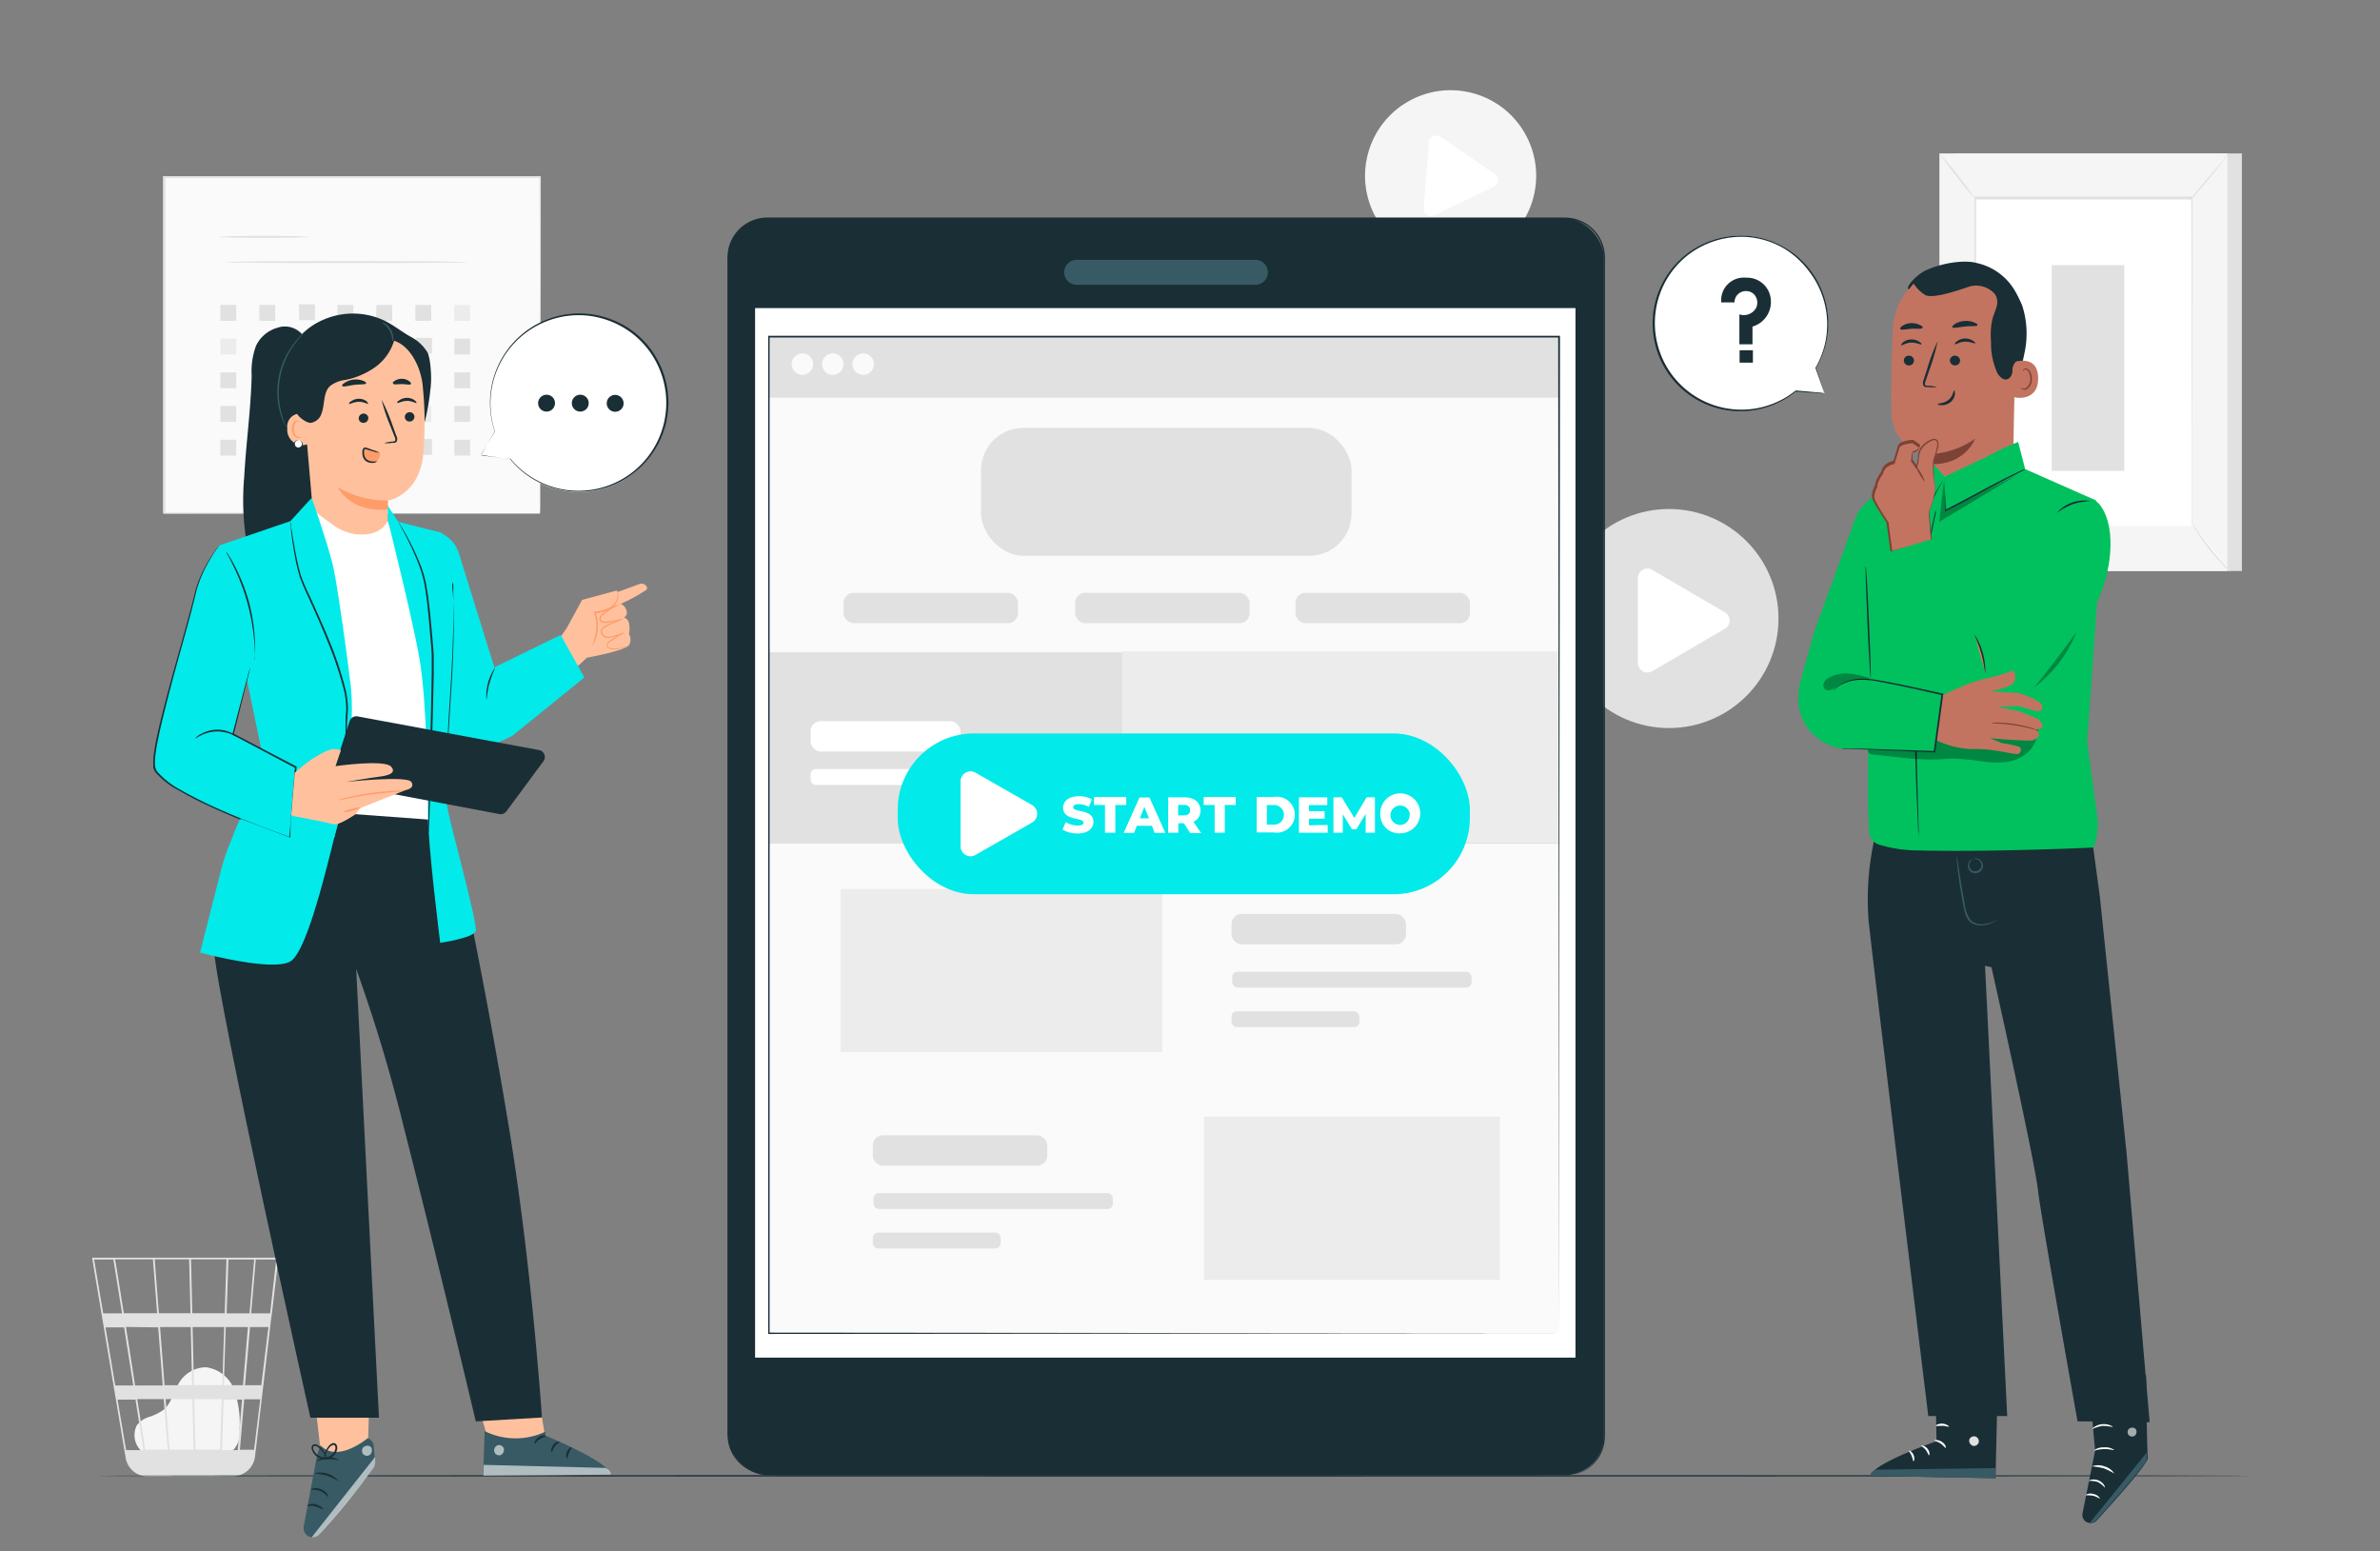 <svg id="Layer_1" data-name="Layer 1" xmlns="http://www.w3.org/2000/svg" viewBox="0 0 336 219"><rect x="0" y="0" width="336" height="219" fill="#808080" stroke="none"/><defs><style>.cls-1{fill:#e1e1e1;}.cls-2{fill:#fff;}.cls-3{fill:#f5f5f5;}.cls-4{fill:#fafafa;}.cls-5{fill:#ececec;}.cls-6{fill:#1a2e35;}.cls-7{fill:#375a64;}.cls-8{fill:#03eaea;}.cls-9{fill:#c27460;}.cls-10{fill:#7c4235;}.cls-11{opacity:0.6;}.cls-12{fill:#00c15d;}.cls-13{opacity:0.3;}.cls-14{fill:#ff735d;}.cls-15{fill:#ffc19d;}.cls-16{fill:#ff9c6a;}</style></defs><circle class="cls-1" cx="235.62" cy="87.31" r="15.46"/><path class="cls-2" d="M231.23,87.52V81.59a1.35,1.35,0,0,1,2-1.16l5.14,3,5.13,3a1.34,1.34,0,0,1,0,2.33l-5.13,3-5.14,3a1.35,1.35,0,0,1-2-1.16Z"/><circle class="cls-3" cx="204.8" cy="24.82" r="12.08" transform="translate(127.31 216.01) rotate(-74.85)"/><path class="cls-2" d="M201.37,24.72l.36-4.63a1.06,1.06,0,0,1,1.65-.78l3.82,2.63L211,24.56a1.05,1.05,0,0,1-.15,1.82l-4.18,2-4.19,2a1.05,1.05,0,0,1-1.5-1Z"/><path class="cls-3" d="M20.16,205a3.09,3.09,0,0,1-.85-3.79A3.39,3.39,0,0,1,21.1,200a7.31,7.31,0,0,0,2-1c1.07-.9,1.36-2.4,2.07-3.61A4.49,4.49,0,0,1,29.05,193a4.93,4.93,0,0,1,4.05,3.28,14.84,14.84,0,0,1,.73,5.44,3.7,3.7,0,0,1-.79,2.85,3.68,3.68,0,0,1-2.66.62l-10-.31"/><path class="cls-1" d="M39.3,177.53H13l4.74,28.26A3.16,3.16,0,0,0,20,208.3l.09,0,.24.06a3.07,3.07,0,0,0,.53.06v0l.12,0H32.69a2.81,2.81,0,0,0,.65-.07A3.16,3.16,0,0,0,36,205.63l2.28-19.47.11-.77h0l.91-7.72Zm-5,18h-2.7l.27-8.2H35Zm1-8.2h2.59l-1,8.2H34.59Zm-7.71,17.3-.16-7.13H31.3l-.23,7.13Zm-4.2-7.13h3.77l.17,7.13H23.93Zm.29,7.13H20.5c-.3-1.93-.69-4.43-1.12-7.13h3.73Zm-.45-9.1-.63-8.2h4.33l.19,8.2Zm4.15,0-.19-8.2h4.46l-.27,8.2Zm-.23-10.16-.18-7.6h5l-.25,7.6Zm-.26,0H22.43l-.59-7.6H26.7Zm-4.71,0h-4.7c-.16-1-.32-2-.47-2.94-.49-3.07-.67-4.23-.77-4.66h5.35Zm.15,2,.64,8.2H19.07L18.68,193c-.31-1.94-.61-3.87-.9-5.69Zm-3.51,8.2H16.27l-1.37-8.2h2.62C17.92,189.89,18.36,192.71,18.81,195.55Zm.31,2c.39,2.47.77,4.9,1.12,7.13H17.8l-1.2-7.13Zm12.21,7.13.24-7.13h2.59l-.61,7.13ZM32,185.39l.25-7.6h3.63l-.65,7.6Zm-16-7.6c.1.55.58,3.54,1.23,7.6H14.57l-1.28-7.6Zm19.87,26.86h-2l.61-7.13h2.26Zm2.26-19.26H35.46l.65-7.6H39Z"/><rect class="cls-4" x="23.14" y="25" width="53.09" height="47.5"/><path class="cls-1" d="M76.23,72.5s0-.31,0-.88,0-1.44,0-2.55c0-2.23,0-5.49,0-9.64,0-8.3,0-20.16-.07-34.43l.12.12-53.08,0h0l.14-.14c0,17.28,0,33.54,0,47.5l-.13-.13,38.4.07,10.83,0h2.9l-2.85,0-10.8,0-38.48.06H23V72.5c0-14,0-30.22,0-47.5v-.14h.15l53.08,0h.12V25c0,14.3,0,26.19-.06,34.51,0,4.14,0,7.39,0,9.61,0,1.1,0,1.95,0,2.52S76.23,72.5,76.23,72.5Z"/><path class="cls-1" d="M43.5,33.44c0,.08-2.8.14-6.24.14S31,33.52,31,33.44s2.79-.14,6.24-.14S43.5,33.36,43.5,33.44Z"/><path class="cls-1" d="M66,37c0,.07-7.67.14-17.14.14S31.7,37.08,31.7,37s7.68-.15,17.15-.15S66,36.93,66,37Z"/><rect class="cls-1" x="31.11" y="43.05" width="2.24" height="2.24"/><rect class="cls-1" x="36.61" y="43.05" width="2.24" height="2.24"/><rect class="cls-1" x="42.22" y="42.95" width="2.24" height="2.24"/><rect class="cls-1" x="47.63" y="43.05" width="2.24" height="2.24"/><rect class="cls-1" x="53.13" y="43.05" width="2.24" height="2.24"/><rect class="cls-1" x="58.64" y="43.05" width="2.24" height="2.24"/><rect class="cls-5" x="64.14" y="43.05" width="2.24" height="2.24"/><rect class="cls-5" x="31.11" y="47.8" width="2.24" height="2.24"/><rect class="cls-1" x="36.61" y="47.8" width="2.24" height="2.24"/><rect class="cls-5" x="42.12" y="47.8" width="2.24" height="2.24"/><rect class="cls-1" x="47.63" y="47.8" width="2.24" height="2.24"/><rect class="cls-1" x="53.13" y="47.8" width="2.24" height="2.24"/><rect class="cls-1" x="58.74" y="47.7" width="2.24" height="2.24"/><rect class="cls-1" x="64.14" y="47.8" width="2.24" height="2.24"/><rect class="cls-1" x="31.11" y="52.56" width="2.24" height="2.24"/><rect class="cls-1" x="36.72" y="52.46" width="2.24" height="2.24"/><rect class="cls-1" x="42.12" y="52.56" width="2.24" height="2.24"/><rect class="cls-5" x="47.63" y="52.56" width="2.24" height="2.24"/><rect class="cls-1" x="53.13" y="52.56" width="2.24" height="2.24"/><rect class="cls-1" x="58.64" y="52.56" width="2.24" height="2.24"/><rect class="cls-1" x="64.14" y="52.56" width="2.24" height="2.24"/><rect class="cls-1" x="31.11" y="57.31" width="2.24" height="2.24"/><rect class="cls-1" x="36.61" y="57.31" width="2.24" height="2.24"/><rect class="cls-1" x="42.12" y="57.31" width="2.24" height="2.24"/><rect class="cls-1" x="47.73" y="57.21" width="2.24" height="2.24"/><rect class="cls-1" x="53.13" y="57.31" width="2.24" height="2.24"/><rect class="cls-5" x="58.64" y="57.31" width="2.24" height="2.24"/><rect class="cls-1" x="64.14" y="57.31" width="2.24" height="2.24"/><rect class="cls-1" x="31.11" y="62.07" width="2.24" height="2.24"/><rect class="cls-5" x="36.61" y="62.07" width="2.24" height="2.24"/><rect class="cls-1" x="42.12" y="62.07" width="2.24" height="2.24"/><rect class="cls-1" x="47.63" y="62.07" width="2.24" height="2.24"/><rect class="cls-1" x="53.13" y="62.07" width="2.24" height="2.24"/><rect class="cls-1" x="58.74" y="61.97" width="2.24" height="2.24"/><rect class="cls-1" x="64.14" y="62.07" width="2.24" height="2.24"/><rect class="cls-1" x="275.84" y="21.66" width="40.66" height="58.94"/><rect class="cls-3" x="273.8" y="21.66" width="40.66" height="58.94"/><rect class="cls-2" x="278.86" y="28.05" width="30.56" height="46.17"/><path class="cls-1" d="M309.41,74.21v-.88c0-.58,0-1.43,0-2.53,0-2.21,0-5.44,0-9.51,0-8.14,0-19.67-.05-33.24l.1.1H278.86l.11-.11c0,17.41,0,33.47,0,46.16l-.08-.08,22.24,0,6.14,0h0l-6.13,0-22.29,0h-.09v-.09c0-12.69,0-28.75,0-46.16v-.12h30.76v.11c0,13.6,0,25.15-.05,33.31,0,4.06,0,7.28,0,9.48,0,1.1,0,1.94,0,2.52V74A1.66,1.66,0,0,1,309.41,74.21Z"/><path class="cls-1" d="M314.58,21.66a6.91,6.91,0,0,1-.73,1.05c-.47.64-1.14,1.5-1.9,2.42s-1.48,1.76-2,2.34a6.48,6.48,0,0,1-.9.91,8.4,8.4,0,0,1,.78-1c.54-.66,1.21-1.48,2-2.38l2-2.37A6.6,6.6,0,0,1,314.58,21.66Z"/><path class="cls-2" d="M309.57,74.07a38,38,0,0,0,5.33,6.66"/><path class="cls-1" d="M314.9,80.73a6.08,6.08,0,0,1-.93-.84,29.47,29.47,0,0,1-2-2.27c-.74-.93-1.35-1.81-1.77-2.46a5.87,5.87,0,0,1-.62-1.09,7.59,7.59,0,0,1,.75,1c.45.63,1.08,1.49,1.81,2.41s1.44,1.72,1.95,2.3A8.39,8.39,0,0,1,314.9,80.73Z"/><path class="cls-2" d="M273.8,80.55,279.12,74"/><path class="cls-1" d="M279.12,74a38.32,38.32,0,0,1-2.57,3.35,38.69,38.69,0,0,1-2.75,3.22,37.38,37.38,0,0,1,2.58-3.35C277.85,75.38,279.08,73.94,279.12,74Z"/><path class="cls-1" d="M273.8,21.66a36.25,36.25,0,0,1,2.59,3.09A36.34,36.34,0,0,1,278.8,28a37.38,37.38,0,0,1-2.58-3.09C274.84,23.14,273.76,21.7,273.8,21.66Z"/><rect class="cls-1" x="289.66" y="37.42" width="10.23" height="29.05"/><path class="cls-6" d="M318,208.33c0,.06-68.18.11-152.27.11s-152.28-.05-152.28-.11,68.17-.12,152.28-.12S318,208.26,318,208.33Z"/><rect class="cls-6" x="102.8" y="30.83" width="123.62" height="177.4" rx="5.52"/><path class="cls-6" d="M220.9,208.23l.39,0a3.14,3.14,0,0,0,.47,0,5.33,5.33,0,0,0,.65-.15,5.65,5.65,0,0,0,1.68-.81,5.56,5.56,0,0,0,1.68-1.95,5.86,5.86,0,0,0,.52-1.46,9.65,9.65,0,0,0,.1-1.73c0-1.22,0-2.55,0-4,0-2.88,0-6.21,0-10,0-15,0-36.69,0-63.49,0-13.41,0-28.09,0-43.85q0-11.82,0-24.43V37a8.71,8.71,0,0,0-.09-1.62,5.14,5.14,0,0,0-.51-1.52,5.41,5.41,0,0,0-2.23-2.29,5.49,5.49,0,0,0-1.53-.55,8.08,8.08,0,0,0-1.64-.11h-112a5.39,5.39,0,0,0-5.32,4.4,10.47,10.47,0,0,0-.09,1.87V87.39c0,19.29,0,37.89,0,55.62s0,34.56,0,50.33v5.86c0,1,0,1.93,0,2.89a9.58,9.58,0,0,0,.07,1.42,4.88,4.88,0,0,0,.38,1.34,5.42,5.42,0,0,0,4.22,3.22,8.92,8.92,0,0,0,1.37.06h25.19l63.49,0,17.26,0,4.49,0h-4.49l-17.26,0-63.49,0H108.94a9.43,9.43,0,0,1-1.4-.06,5.67,5.67,0,0,1-4.38-3.34,5.6,5.6,0,0,1-.39-1.4,10,10,0,0,1-.07-1.44v-8.75c0-15.77,0-32.61,0-50.33s0-36.33,0-55.62V37.22a9.55,9.55,0,0,1,.1-1.92,5.62,5.62,0,0,1,5.56-4.59h112a8.78,8.78,0,0,1,1.69.11,6.07,6.07,0,0,1,1.59.58,5.66,5.66,0,0,1,2.32,2.38,5.32,5.32,0,0,1,.53,1.59,7.75,7.75,0,0,1,.09,1.66V56.32q0,12.6,0,24.43c0,15.76,0,30.44,0,43.85,0,26.8,0,48.5,0,63.49,0,3.75,0,7.08,0,10,0,1.45,0,2.78,0,4a9,9,0,0,1-.11,1.74,6,6,0,0,1-.52,1.48,5.62,5.62,0,0,1-1.71,1.95,5.69,5.69,0,0,1-1.69.81,5.43,5.43,0,0,1-.66.13,3.35,3.35,0,0,1-.47.06Z"/><path class="cls-7" d="M177.28,40.2H152a1.76,1.76,0,0,1-1.76-1.76h0A1.76,1.76,0,0,1,152,36.68h25.25A1.76,1.76,0,0,1,179,38.44h0A1.76,1.76,0,0,1,177.28,40.2Z"/><rect class="cls-2" x="106.6" y="43.49" width="115.82" height="148.15"/><rect class="cls-4" x="108.53" y="47.53" width="111.55" height="140.68"/><rect class="cls-1" x="108.53" y="47.53" width="111.55" height="8.61"/><circle class="cls-4" cx="113.28" cy="51.4" r="1.52"/><path class="cls-4" d="M119.09,51.4a1.52,1.52,0,1,1-1.52-1.52A1.52,1.52,0,0,1,119.09,51.4Z"/><circle class="cls-4" cx="121.86" cy="51.4" r="1.52"/><rect class="cls-1" x="138.5" y="60.4" width="52.31" height="18.05" rx="5.97"/><rect class="cls-1" x="119.09" y="83.68" width="24.63" height="4.29" rx="1.42"/><rect class="cls-1" x="173.86" y="129.01" width="24.63" height="4.29" rx="1.42"/><rect class="cls-1" x="151.78" y="83.68" width="24.63" height="4.29" rx="1.42"/><rect class="cls-1" x="182.89" y="83.68" width="24.63" height="4.29" rx="1.42"/><rect class="cls-1" x="108.53" y="92.07" width="111.55" height="27.02"/><rect class="cls-2" x="114.44" y="101.8" width="21.15" height="4.29" rx="1.42"/><rect class="cls-2" x="114.44" y="108.56" width="33.79" height="2.24" rx="0.74"/><rect class="cls-1" x="173.96" y="137.17" width="33.79" height="2.24" rx="0.74"/><rect class="cls-1" x="173.86" y="142.75" width="18.05" height="2.24" rx="0.74"/><rect class="cls-1" x="123.22" y="160.26" width="24.63" height="4.29" rx="1.42"/><rect class="cls-1" x="123.32" y="168.42" width="33.79" height="2.24" rx="0.74"/><rect class="cls-1" x="123.22" y="173.99" width="18.05" height="2.24" rx="0.74"/><rect class="cls-5" x="158.43" y="91.93" width="61.66" height="27.02"/><rect class="cls-5" x="118.69" y="125.48" width="45.4" height="23.04"/><rect class="cls-5" x="169.98" y="157.63" width="41.77" height="23.04"/><rect class="cls-8" x="126.73" y="103.53" width="80.78" height="22.7" rx="10.77"/><path class="cls-2" d="M150,117.1l.47-1.06a3.18,3.18,0,0,0,1.67.5c.59,0,.83-.17.83-.41,0-.8-2.88-.22-2.88-2.1,0-.9.74-1.64,2.24-1.64a3.73,3.73,0,0,1,1.83.45l-.44,1.06a3,3,0,0,0-1.4-.39c-.6,0-.81.2-.81.45,0,.77,2.86.2,2.86,2.06,0,.88-.73,1.63-2.23,1.63A4,4,0,0,1,150,117.1Z"/><path class="cls-2" d="M156,113.63h-1.56V112.5H159v1.13h-1.54v3.92H156Z"/><path class="cls-2" d="M171.48,113.63h-1.55V112.5h4.53v1.13h-1.55v3.92h-1.43Z"/><path class="cls-2" d="M162.63,116.57h-2.14l-.39,1h-1.46l2.23-5h1.41l2.24,5H163Zm-.42-1.06-.65-1.61-.65,1.61Z"/><path class="cls-2" d="M167.13,116.21h-.78v1.34h-1.43v-5h2.31c1.38,0,2.25.71,2.25,1.87a1.67,1.67,0,0,1-1,1.59l1.09,1.59h-1.53Zm0-2.59h-.8v1.48h.8c.59,0,.88-.27.88-.73S167.74,113.62,167.15,113.62Z"/><path class="cls-2" d="M177.42,112.5h2.39a2.54,2.54,0,1,1,0,5h-2.39Zm2.33,3.91a1.39,1.39,0,1,0,0-2.77h-.9v2.77Z"/><path class="cls-2" d="M187.44,116.45v1.1h-4.06v-5h4v1.1H184.8v.85H187v1.07H184.8v.93Z"/><path class="cls-2" d="M192.8,117.55v-2.68l-1.3,2.18h-.64l-1.29-2.11v2.61h-1.32v-5h1.17l1.78,2.91,1.73-2.91h1.18l0,5Z"/><path class="cls-2" d="M194.87,115a2.82,2.82,0,1,1,2.81,2.63A2.65,2.65,0,0,1,194.87,115Zm4.17,0a1.37,1.37,0,1,0-1.36,1.45A1.35,1.35,0,0,0,199,115Z"/><path class="cls-2" d="M135.61,114.88v-4.59a1.41,1.41,0,0,1,2.11-1.22l4,2.29,4,2.29a1.42,1.42,0,0,1,0,2.45l-4,2.29-4,2.29a1.4,1.4,0,0,1-2.11-1.22Z"/><path class="cls-6" d="M220.08,188.22c0-.92,0-57.12-.1-140.69l.1.11H108.53l.12-.12c0,52.11,0,100.52,0,140.69l-.1-.1,111.55.1-111.55.09h-.1v-.09c0-40.17,0-88.58,0-140.69v-.12h.13l111.54,0h.11v.1C220.13,131.1,220.08,187.3,220.08,188.22Z"/><path class="cls-2" d="M257.59,55.54l-1.24-3.67a12.33,12.33,0,1,0-2.89,3.34h0Z"/><path class="cls-6" d="M257.59,55.54h-.25l-.79-.05-3.09-.21a.05.05,0,0,1-.05-.06s0,0,0,0h0l.08.07a12.4,12.4,0,0,1-13.74,1.24,12.4,12.4,0,0,1,1.32-22.37,12.58,12.58,0,0,1,5.64-.87A12.38,12.38,0,0,1,256.4,51.9v0l.9,2.76c.1.3.17.53.22.7s.07.23.07.23l-.09-.25-.25-.7-.95-2.7a.09.09,0,0,1,0,0,12.25,12.25,0,0,0-.88-13.61A12.39,12.39,0,0,0,251.74,35a12.14,12.14,0,0,0-5-1.54,12.34,12.34,0,0,0-5.52.87,12,12,0,0,0-4.74,3.43,12.22,12.22,0,0,0,17,17.39.05.05,0,0,1,.08,0,.06.06,0,0,1,0,.06h0l0-.09,3.06.27.79.08Z"/><path class="cls-6" d="M243,42.69h1.87a1.59,1.59,0,0,1,1.63-1.6,1.52,1.52,0,0,1,1.47,1,1.68,1.68,0,0,1-.13,1.51,2,2,0,0,1-2.28.78v4.22h1.85V46.1a3.61,3.61,0,0,0,2.6-3.53,3.36,3.36,0,0,0-3.51-3.37A3.2,3.2,0,0,0,243,42.69Z"/><rect class="cls-6" x="245.59" y="49.44" width="1.88" height="1.75"/><path class="cls-2" d="M67.84,64.31l2-3.39A12.53,12.53,0,1,1,72,64.84h0Z"/><path class="cls-6" d="M67.84,64.31l.28,0,.8.09,3.1.37,0,.07h0a0,0,0,0,1,0-.06s.05,0,.06,0a12.52,12.52,0,0,0,5,3.62,12.12,12.12,0,0,0,3.89.86A12.4,12.4,0,0,0,92.58,51a12.16,12.16,0,0,0-4-4.41,12.74,12.74,0,0,0-5.33-2A12.46,12.46,0,0,0,69.88,60.9s0,0,0,0l-1.5,2.5-.39.65-.14.22A2.35,2.35,0,0,1,68,64.1l.37-.65,1.47-2.56v0a12.62,12.62,0,0,1,13.5-16.55,12.83,12.83,0,0,1,5.42,2,12.36,12.36,0,0,1,4.08,4.49,12.57,12.57,0,0,1-3,15.65,12.55,12.55,0,0,1-8.92,2.91,12.25,12.25,0,0,1-3.92-.9,12.42,12.42,0,0,1-5-3.7l.09-.05h0a0,0,0,0,1,0,.06h0l-3.13-.43-.79-.12Z"/><path class="cls-6" d="M78.35,56.91a1.19,1.19,0,1,1-1.18-1.19A1.18,1.18,0,0,1,78.35,56.91Z"/><path class="cls-6" d="M83.11,56.91a1.19,1.19,0,1,1-1.19-1.19A1.18,1.18,0,0,1,83.11,56.91Z"/><path class="cls-6" d="M87.86,56.31A1.19,1.19,0,1,1,85.8,57.5a1.19,1.19,0,0,1,2.06-1.19Z"/><path class="cls-6" d="M284.25,55.33a36.42,36.42,0,0,0,1.66-6,12.84,12.84,0,0,0-.42-6.19c-.11-.3-1-2.3-1.34-2.27s.33,1.88.21,2.08a10.69,10.69,0,0,0-1.28,6.24,28.13,28.13,0,0,0,1.17,6.17"/><path class="cls-9" d="M284.18,66l.38-18.66c.23-5.23-2.62-9.73-7.85-9.82l-.49,0a9.36,9.36,0,0,0-9,9c-.17,4.53-.31,9.54-.18,12,.27,5,5.32,5.59,5.32,5.59s0,.44,0,1.92L280,70.28l1.81-.17Z"/><path class="cls-10" d="M272.39,64.12a12.22,12.22,0,0,0,6.46-2.2s-1.42,3.84-6.45,3.59Z"/><path class="cls-6" d="M268.78,50.89a.7.7,0,0,0,.72.69.69.69,0,0,0,.71-.68.7.7,0,0,0-.72-.69A.68.68,0,0,0,268.78,50.89Z"/><path class="cls-6" d="M268.41,48.73c.1.09.62-.34,1.39-.37s1.36.34,1.44.24-.06-.21-.32-.38a1.9,1.9,0,0,0-1.15-.3,1.86,1.86,0,0,0-1.1.4C268.44,48.52,268.37,48.69,268.41,48.73Z"/><path class="cls-6" d="M275.28,50.89a.71.71,0,0,0,.72.69.69.69,0,0,0,.72-.68.72.72,0,0,0-.72-.69A.69.69,0,0,0,275.28,50.89Z"/><path class="cls-6" d="M276,48.59c.1.09.62-.33,1.39-.36s1.36.33,1.44.23-.06-.2-.32-.37a2,2,0,0,0-1.15-.31,1.93,1.93,0,0,0-1.1.41C276,48.38,275.94,48.55,276,48.59Z"/><path class="cls-6" d="M273.46,54.64a4.75,4.75,0,0,0-1.26-.18c-.2,0-.39,0-.43-.17a1,1,0,0,1,.11-.59c.17-.49.34-1,.52-1.53a27.25,27.25,0,0,0,1.15-4,25.6,25.6,0,0,0-1.47,3.88c-.17.54-.34,1-.49,1.53a1.09,1.09,0,0,0-.07.78.46.46,0,0,0,.33.27,1.08,1.08,0,0,0,.34,0A5.29,5.29,0,0,0,273.46,54.64Z"/><path class="cls-6" d="M275.63,46.19c.12.19.86,0,1.77-.1s1.67,0,1.76-.16-.13-.26-.46-.41a2.84,2.84,0,0,0-1.36-.21,2.94,2.94,0,0,0-1.32.4C275.72,45.91,275.58,46.1,275.63,46.19Z"/><path class="cls-6" d="M268.28,46.46c.17.17.79,0,1.55-.05s1.4.08,1.54-.11,0-.26-.33-.42a2.46,2.46,0,0,0-1.26-.26,2.34,2.34,0,0,0-1.22.39C268.29,46.19,268.21,46.38,268.28,46.46Z"/><path class="cls-9" d="M284.3,51.1c.09,0,3.41-1.16,3.44,2.28s-3.42,2.76-3.43,2.66S284.3,51.1,284.3,51.1Z"/><path class="cls-10" d="M285.35,54.73s.06,0,.16.08a.57.57,0,0,0,.45,0,1.49,1.49,0,0,0,.67-1.34,1.8,1.8,0,0,0-.18-.85.69.69,0,0,0-.45-.46.3.3,0,0,0-.35.17.43.43,0,0,0,0,.17s-.08-.06-.05-.2a.37.37,0,0,1,.13-.22A.5.5,0,0,1,286,52a.84.84,0,0,1,.63.53,2,2,0,0,1,.22,1A1.56,1.56,0,0,1,286,55a.67.67,0,0,1-.55-.09C285.35,54.81,285.33,54.73,285.35,54.73Z"/><path class="cls-6" d="M269.47,40.86c-.55-.31,1.12-2.11,2.48-2.73,2.07-.94,5.22-1.52,7.13-1A8.28,8.28,0,0,1,284.43,41a13.48,13.48,0,0,1,1.52,6.9,4.09,4.09,0,0,1-.48,2.1c-.48.76-1.4,1.24-1.36,2.29a1.48,1.48,0,0,1-.36,1c-.63.67-1.4,0-1.75-.59a10,10,0,0,1-.91-4.5,10,10,0,0,1,.22-3.27c.16-.57.43-1.11.57-1.69a2.07,2.07,0,0,0-.24-1.72,3.52,3.52,0,0,0-3.84-1c-1.94.69-5.24,1.72-6.1,1.06a5.25,5.25,0,0,1-1.54-1.56Z"/><path class="cls-6" d="M275.88,55.11c-.12,0-.12.79-.8,1.34s-1.52.47-1.52.58.18.15.54.17a2,2,0,0,0,1.27-.44,1.73,1.73,0,0,0,.62-1.12C276,55.31,275.94,55.11,275.88,55.11Z"/><path class="cls-6" d="M273.23,194.33l.16,9.1s-9.2,3.23-9.33,4.91l17.66.32.33-14.19Z"/><path class="cls-1" d="M278.87,202.77a.72.72,0,0,1,.48.83.7.7,0,0,1-.82.49.77.77,0,0,1-.51-.89.72.72,0,0,1,.91-.41"/><path class="cls-7" d="M281.72,208.66l0-1.43-16.93.23s-.79.32-.71.88Z"/><path class="cls-2" d="M273.11,203.34c0,.09.43.13.85.42s.64.65.72.62,0-.54-.56-.87S273.09,203.26,273.11,203.34Z"/><path class="cls-2" d="M271.24,204.07c0,.09.35.24.64.61s.36.76.45.75.15-.49-.22-.94S271.24,204,271.24,204.07Z"/><path class="cls-2" d="M270.15,206.27c.08,0,.2-.41,0-.89s-.61-.67-.65-.6.21.33.38.73S270.06,206.26,270.15,206.27Z"/><path class="cls-2" d="M273.3,201.26c0,.08.43,0,.92,0s.86.2.91.13-.31-.39-.89-.43S273.26,201.19,273.3,201.26Z"/><path class="cls-6" d="M294.78,193.77l1,11L294,213.64a1.13,1.13,0,0,0,1,1.34h0a1.09,1.09,0,0,0,1-.35c1.58-1.72,7.34-8.06,7.22-8.86s-.24-11.64-.24-11.64Z"/><path class="cls-7" d="M295,215,303.1,205l0,.46a1.74,1.74,0,0,1-.34,1.13c-.64.86-2.48,3.21-6.83,8a1.15,1.15,0,0,1-1,.35Z"/><g class="cls-11"><path class="cls-2" d="M300.61,201.63a.69.69,0,0,0-.13.9.66.66,0,0,0,.9.13.73.73,0,0,0,.13-.95.69.69,0,0,0-.95,0"/></g><path class="cls-2" d="M297.16,210a3.43,3.43,0,0,0-1-.8,3.71,3.71,0,0,0-1.28-.16s.12-.12.38-.17a1.8,1.8,0,0,1,1,.11,1.77,1.77,0,0,1,.78.63C297.16,209.85,297.18,210,297.16,210Z"/><path class="cls-2" d="M296.47,211.54c-.05.05-.43-.28-1-.41a9.84,9.84,0,0,0-1.09-.07,1.29,1.29,0,0,1,1.14-.17A1.28,1.28,0,0,1,296.47,211.54Z"/><path class="cls-2" d="M298.49,208a10.34,10.34,0,0,0-1.5-.74,12.77,12.77,0,0,0-1.66-.28,2.56,2.56,0,0,1,1.73,0A2.45,2.45,0,0,1,298.49,208Z"/><path class="cls-2" d="M298.48,204.68c0,.07-.65-.15-1.44-.13s-1.4.26-1.43.19a2.19,2.19,0,0,1,1.43-.43A2.13,2.13,0,0,1,298.48,204.68Z"/><path class="cls-2" d="M298.28,201.45a5.74,5.74,0,0,0-1.49-.17,5.39,5.39,0,0,0-1.44.46s.09-.17.34-.33a2.36,2.36,0,0,1,1.07-.37,2.52,2.52,0,0,1,1.13.15C298.16,201.3,298.3,201.42,298.28,201.45Z"/><path class="cls-2" d="M296.77,200.66s0-.14,0-.41a2.63,2.63,0,0,1,.26-1.11,1.28,1.28,0,0,1,.51-.65.45.45,0,0,1,.51.07.75.75,0,0,1,.21.49,1.6,1.6,0,0,1-1.3,1.56,1.85,1.85,0,0,1-1.88-.85.61.61,0,0,1-.06-.53.46.46,0,0,1,.45-.27,1.64,1.64,0,0,1,.74.33,3.21,3.21,0,0,1,.81.81c.15.22.21.36.19.37a4.87,4.87,0,0,0-1.09-1,1.49,1.49,0,0,0-.66-.28.26.26,0,0,0-.25.15.45.45,0,0,0,.07.34,1.63,1.63,0,0,0,1.63.72,1.39,1.39,0,0,0,1.13-1.31.58.58,0,0,0-.13-.34.26.26,0,0,0-.29-.05,1.12,1.12,0,0,0-.44.54A4.3,4.3,0,0,0,296.77,200.66Z"/><path class="cls-6" d="M264.65,118.32a39.22,39.22,0,0,0-.86,11.5c.19,2.45,8.44,70.07,8.44,70.07h11.14l-3.13-63.55.91.19s6.08,27.11,6.57,31.5c.45,3.94,5.58,32.6,5.58,32.6l10.18.12-3.25-37.91-3.79-36.37L295,115.88Z"/><path class="cls-7" d="M282,129.85s-.15.11-.46.26a5.33,5.33,0,0,1-1.38.49,3,3,0,0,1-1,0,2.12,2.12,0,0,1-1.07-.51,2.54,2.54,0,0,1-.65-1.14c-.13-.43-.21-.88-.3-1.34-.35-1.83-.6-3.51-.74-4.72-.07-.61-.11-1.1-.14-1.45a2.15,2.15,0,0,1,0-.53,3.17,3.17,0,0,1,.1.52c.06.39.13.87.22,1.43.18,1.21.45,2.88.8,4.71a4.38,4.38,0,0,0,.87,2.36,2.28,2.28,0,0,0,1.92.5,6.41,6.41,0,0,0,1.37-.4A3.07,3.07,0,0,1,282,129.85Z"/><path class="cls-7" d="M278.64,121.23s.07-.06.23-.07a1,1,0,0,1,.62.2,1.11,1.11,0,0,1,.47.86,1.1,1.1,0,0,1-1.88.71,1.11,1.11,0,0,1-.21-1,1,1,0,0,1,.34-.56c.12-.09.21-.11.21-.1a1.29,1.29,0,0,0-.39.69,1,1,0,0,0,.21.79.85.85,0,0,0,.93.17.82.82,0,0,0,.57-.74,1,1,0,0,0-.35-.72A1.26,1.26,0,0,0,278.64,121.23Z"/><path class="cls-12" d="M269.76,68.19c-2.12.13-6,1.41-7.6,4.45-1.36,2.54-1.73,13.41-1.8,13.67l4.09,1.06,5.23,7.74,21.43-4.78,1.34,3.38.82-24.19S271.89,68.05,269.76,68.19Z"/><path class="cls-12" d="M294.65,104.76l1.64-23.12-.38-11-10-4.42-1-3.83-10.37,4.9-2.17-2.4-.91,2.71-2.27.74-5.3,9L264,92.56s-.56,18.48-.12,24.91a2,2,0,0,0,1.34,1.74,19.16,19.16,0,0,0,5.67.84c10.45.25,24.69-.41,24.69-.41l.14-.45a9,9,0,0,0,.35-4Z"/><path class="cls-6" d="M273.15,72.46l.35-1.38c0-.15.07-.26.09-.36s0-.12.05-.12a.69.69,0,0,1,0,.13c0,.1,0,.22-.07.36l-.29,1.39c-.26,1.21-.65,3-1.09,5.12s-.9,4.75-1.22,7.65-.42,6.12-.46,9.49c-.07,6.74.11,12.84.22,17.26.07,2.19.11,4,.15,5.23,0,.6,0,1.08,0,1.43V119a.73.73,0,0,1,0,.13s0,0,0-.13l0-.37c0-.35,0-.82-.08-1.42-.05-1.26-.13-3-.23-5.23-.16-4.42-.37-10.52-.3-17.27,0-3.38.15-6.6.47-9.52s.84-5.5,1.29-7.66"/><path class="cls-12" d="M284.89,62.43a25.33,25.33,0,0,0-4.13,1.92c-2.92,1.56-6.24,3-6.24,3l.25,4.69,11-5.55"/><polyline class="cls-12" points="272.35 64.93 274.52 67.33 273.36 72.35 271.43 67.82"/><g class="cls-13"><path d="M274.48,67.85c-.09.07-.7,5.8-.7,5.8L284.85,67,274.77,72Z"/></g><path class="cls-6" d="M274.63,67.29s-.22.37-.57,1a26.1,26.1,0,0,0-1.25,2.35l-.11.23-.07.14-.07-.14a19.33,19.33,0,0,1-.92-2.34c-.1-.31-.17-.55-.21-.73a1.07,1.07,0,0,1-.05-.27s.14.37.36,1a25,25,0,0,0,1,2.31h-.14l.11-.23a17.92,17.92,0,0,1,1.3-2.34c.19-.29.35-.52.46-.67A1.59,1.59,0,0,1,274.63,67.29Z"/><path class="cls-6" d="M285.89,66.26l-.15.09-.45.24-1.65.85c-1.39.72-3.29,1.76-5.41,2.88-1.28.69-2.5,1.32-3.56,1.85l-.1,0v-.11c0-1.37,0-2.53,0-3.37v-.95a1.25,1.25,0,0,1,0-.33s0,.11,0,.33l0,.95c0,.84.05,2,.09,3.37l-.1-.06c1.05-.54,2.27-1.18,3.55-1.86,2.11-1.13,4-2.15,5.43-2.85.7-.35,1.28-.62,1.67-.81l.47-.21Z"/><path class="cls-9" d="M273.14,68.15A13.32,13.32,0,0,1,273,65a10.7,10.7,0,0,0,.61-2.43c-.11-.36-.29-.76-1-.4a2.83,2.83,0,0,0-1.74,2.21,6.35,6.35,0,0,1-.29,1.63l-.69-1,.15-1.08s1-.26,1.05-.81a11.41,11.41,0,0,0-1-.73s-1.83.09-2,.78-.65,2.17-.65,2.17-1.52.25-1.7,1.48a4.13,4.13,0,0,0-.83,1.89,3.47,3.47,0,0,0-.44,1.52c0,.69,2,3.59,2,3.59l.61,4.54,5.59-1.89-.37-4.14S273.43,69.63,273.14,68.15Z"/><path class="cls-10" d="M273.14,68.12a1,1,0,0,1,.06.28,4,4,0,0,1,0,.83,11.46,11.46,0,0,1-.85,3v0c.11,1.15.24,2.55.39,4.13v.07l-.07,0L267,77.92l-.12,0v-.12c-.18-1.3-.37-2.68-.56-4.12l0,.05c-.51-.75-1-1.54-1.51-2.38-.12-.21-.23-.42-.34-.64a1.82,1.82,0,0,1-.21-.75,3.57,3.57,0,0,1,.46-1.46l0,.07a1.93,1.93,0,0,1,.19-.82,5.88,5.88,0,0,1,.67-1.14l0,0a1.74,1.74,0,0,1,.67-1.09,2.79,2.79,0,0,1,1.13-.49l-.09.08c.23-.75.45-1.49.67-2.22a.91.91,0,0,1,.45-.44,2.79,2.79,0,0,1,.55-.2,5.23,5.23,0,0,1,1.11-.17h0l0,0,.57.38.28.2.14.11,0,0,0,0s0,.09,0,.09l0,.1a1,1,0,0,1-.49.54,2.85,2.85,0,0,1-.63.25l.08-.09L270,64.91v-.07l.68,1-.17,0a6.75,6.75,0,0,0,.25-1.25,3.08,3.08,0,0,1,.29-1.23A3.36,3.36,0,0,1,272.76,62a.75.75,0,0,1,.57,0,.71.71,0,0,1,.32.45.48.48,0,0,1,0,.27,2,2,0,0,1,0,.24c0,.16-.07.31-.11.46-.16.59-.33,1.12-.5,1.59h0a15.1,15.1,0,0,0,0,2.36c0,.27.05.48.07.61s0,.21,0,.21l-.05-.2c0-.14-.06-.34-.1-.61a14.15,14.15,0,0,1-.05-2.38h0c.16-.47.33-1,.48-1.58,0-.15.07-.3.1-.45a2.08,2.08,0,0,0,0-.23.39.39,0,0,0,0-.21.45.45,0,0,0-.69-.34,3.2,3.2,0,0,0-1.64,1.41,3,3,0,0,0-.26,1.17,6.8,6.8,0,0,1-.26,1.3l-.06.19-.11-.17q-.35-.51-.69-1l0,0v0c.05-.35.09-.71.14-1.08v-.07l.07,0a3,3,0,0,0,.58-.24.75.75,0,0,0,.38-.41l0-.06h0s-.06,0,0,0,0,0,0,0l0,0-.13-.1-.27-.19-.57-.38.07,0a5.53,5.53,0,0,0-1.07.16c-.33.1-.72.24-.83.51l-.67,2.21,0,.06-.07,0a2.5,2.5,0,0,0-1,.45,1.44,1.44,0,0,0-.57.93v0l0,0a6.23,6.23,0,0,0-.64,1.09,2,2,0,0,0-.17.71v.07a3.32,3.32,0,0,0-.42,1.35,1.59,1.59,0,0,0,.18.64l.33.63c.47.83,1,1.61,1.49,2.36l0,0v0c.19,1.44.37,2.82.55,4.13l-.13-.09,5.65-1.46-.06.1c-.14-1.58-.25-3-.35-4.14v0h0a11.66,11.66,0,0,0,.9-3A4.39,4.39,0,0,0,273.14,68.12Z"/><path class="cls-10" d="M271.77,68a4.08,4.08,0,0,1-.78-1.09,4.17,4.17,0,0,1-.57-1.21,7.41,7.41,0,0,1,1.35,2.3Z"/><g class="cls-13"><path d="M276.37,100.72A18.32,18.32,0,0,0,294,86.54Z"/></g><path class="cls-12" d="M272.81,76.16l5.16,14,10.92-16.34s5.23-5.86,7.68-2.4,1.21,10-.35,13.12c-1.45,2.89-14.86,20-17.32,20.29s-6.16-.67-7.8-3.77-7.22-22-7.22-22Z"/><path class="cls-6" d="M295.15,70.73a10.12,10.12,0,0,0-2.54.44,10.65,10.65,0,0,0-2.26,1.24,5.18,5.18,0,0,1,4.8-1.68Z"/><path class="cls-12" d="M296.43,84.21c-1.4,2.89-14.37,20-16.75,20.29a7.63,7.63,0,0,1-7.54-3.77c-1.58-3.09-7.06-22.3-7.06-22.3l8.72-2.6,5,14L289.34,73.5"/><path class="cls-12" d="M289.34,73.5l-.18.3-.54.86L286.52,78c-1.83,2.85-4.46,6.94-7.66,11.94l-.1.15-.07-.17c-1.47-4.13-3.16-8.86-5-14l.14.07-8.72,2.6.08-.15c.7,2.38,1.42,4.87,2.16,7.4,1,3.38,2,6.68,3,9.84.53,1.58,1,3.14,1.65,4.6a6.47,6.47,0,0,0,3.09,3.3,8.16,8.16,0,0,0,4.27.89l.26,0,.23-.06a4.12,4.12,0,0,0,.45-.27,3.25,3.25,0,0,0,.42-.31l.4-.34c.52-.46,1-1,1.48-1.44,1.87-2,3.48-3.93,4.94-5.72,2.9-3.6,5.14-6.6,6.64-8.7.75-1.06,1.31-1.89,1.67-2.46.19-.29.32-.51.41-.66a1.91,1.91,0,0,1,.13-.23s0,.08-.11.24-.21.38-.39.67c-.35.58-.9,1.43-1.64,2.49-1.48,2.12-3.69,5.14-6.58,8.76-1.46,1.8-3.06,3.76-4.93,5.74-.47.5-1,1-1.49,1.46-.13.12-.26.24-.4.35a5,5,0,0,1-.44.32,2.52,2.52,0,0,1-.48.28l-.28.09-.28,0a8.48,8.48,0,0,1-4.38-.9,6.74,6.74,0,0,1-3.2-3.41c-.63-1.48-1.13-3-1.66-4.62-1-3.16-2-6.46-3-9.84-.75-2.54-1.48-5-2.16-7.4l0-.11.11,0,8.72-2.58.1,0,0,.1c1.82,5.14,3.5,9.88,5,14h-.17l7.73-11.89c.92-1.41,1.65-2.51,2.14-3.27l.57-.85A2.35,2.35,0,0,1,289.34,73.5Z"/><g class="cls-13"><path d="M287.58,102a1.34,1.34,0,0,0-.92-.32,115.23,115.23,0,0,0-17.13-.26l-5.8,4.43a.45.45,0,0,0,.2.52,1.32,1.32,0,0,0,.59.15L269,107a34.48,34.48,0,0,0,4.19.2c.87,0,1.74-.13,2.61-.12a41.84,41.84,0,0,1,4.32.43,11.6,11.6,0,0,0,3.43,0,5.45,5.45,0,0,0,3-1.58,4.82,4.82,0,0,0,1.19-2.87A1.18,1.18,0,0,0,287.58,102Z"/></g><path class="cls-9" d="M287.66,101.46c-.18-.09-2.56-1.06-2.56-1.06L282,99.79l2.94-.12,2.57.72s1,.12.8-.75S285,97.83,285,97.83l-4-.28s3.08-.45,3.4-1.4a1.47,1.47,0,0,0-.22-1.5,24.15,24.15,0,0,1-3.23,1,20.42,20.42,0,0,0-4,1.27,25.6,25.6,0,0,0-2.66,1.23l-1.7,5.91a12.1,12.1,0,0,0,6,1.68c3.18-.09,6,.93,6.4.65s.46-.79,0-1a15.72,15.72,0,0,0-2.38-.5l-1.66-.68s5.68.5,6.13.27.91-.54.73-1a.72.72,0,0,0-.64-.5s1.23,0,1.18-.45A1.53,1.53,0,0,0,287.66,101.46Z"/><path class="cls-10" d="M281.09,102.06a6,6,0,0,0,1,.08,22.4,22.4,0,0,1,2.29.24c.88.13,1.68.31,2.25.45a7.79,7.79,0,0,0,.93.21,4.09,4.09,0,0,0-.9-.33,15.72,15.72,0,0,0-2.26-.5A15.35,15.35,0,0,0,282,102,4.33,4.33,0,0,0,281.09,102.06Z"/><path class="cls-12" d="M264.29,96l-.73-15.63-1.65-7.12-5.8,16-2,7.17c-1.44,6.78,4.16,9.36,6.53,9.27l12.44.45,1.17-7.93Z"/><path class="cls-14" d="M264.1,95.73q-.36-7.91-.71-15.81"/><path class="cls-6" d="M263.39,79.92c.07,0,.28,3.53.47,7.9s.3,7.91.24,7.91-.28-3.53-.47-7.9S263.33,79.92,263.39,79.92Z"/><path class="cls-6" d="M260,105.63h1l2.72.07,9.38.31-.11.1c.23-1.74.49-3.63.76-5.59.12-.86.23-1.71.34-2.52l.09.13c-2.23-.51-4.33-1-6.23-1.38-1-.2-1.86-.38-2.7-.53a11.25,11.25,0,0,0-2.35-.26,6.05,6.05,0,0,0-3.23.84,5,5,0,0,0-.92.81,2,2,0,0,1,.19-.26,3.44,3.44,0,0,1,.69-.62,5.87,5.87,0,0,1,3.27-.92,11.32,11.32,0,0,1,2.38.23c.85.14,1.75.32,2.71.51,1.91.39,4,.85,6.24,1.35l.11,0,0,.1c-.11.81-.22,1.66-.34,2.52l-.77,5.59v.1h-.11l-9.38-.39L261,105.7l-.72,0Z"/><path class="cls-14" d="M278.81,89.68A13.58,13.58,0,0,1,280.28,95"/><path class="cls-6" d="M280.28,95c-.07,0-.16-1.24-.57-2.72s-1-2.6-.9-2.64A9.62,9.62,0,0,1,280.28,95Z"/><g class="cls-13"><path d="M264,95.74a13.48,13.48,0,0,0-2.93-.65,4.81,4.81,0,0,0-2.89.59,1.62,1.62,0,0,0-.68.69.77.77,0,0,0,.14.9.85.85,0,0,0,.83.12,3.88,3.88,0,0,0,.77-.43A6.45,6.45,0,0,1,263.7,96"/></g><path class="cls-6" d="M43,47.67a3.23,3.23,0,0,0-3.85-1.4,4.79,4.79,0,0,0-3,2.53A10.32,10.32,0,0,0,35.53,53c-.11,4.77-.79,9.51-1.05,14.27a37.53,37.53,0,0,0,1.45,14.16l8.56-.64,3.18-1.45Z"/><path class="cls-6" d="M60.3,49.67a5.91,5.91,0,0,0-2.08-2c-1.35-.71-2.53-1.71-3.9-2.39a10.45,10.45,0,0,0-10.67,1,11.55,11.55,0,0,0-4.5,9.84,13,13,0,0,0,5.33,9.53l14.73-3.59a30.63,30.63,0,0,0,1.62-7.91C60.93,53.11,60.77,50.35,60.3,49.67Z"/><path class="cls-15" d="M42.7,54.83a5.48,5.48,0,0,1,4.11-5l7.37-1.88c3.19-.34,5.31,3.58,5.52,6.77a50.38,50.38,0,0,1,0,9.95c-.83,5.33-4.92,6-4.92,6v4.09l.08,6.78L44.33,74,42.68,54.89C42.68,54.8,42.69,55,42.7,54.83Z"/><path class="cls-6" d="M58.51,58.81a.68.68,0,0,1-.66.69.66.66,0,0,1-.7-.62.68.68,0,0,1,.65-.69A.66.66,0,0,1,58.51,58.81Z"/><path class="cls-6" d="M58.79,56.88c-.08.09-.6-.3-1.34-.29s-1.27.37-1.35.28,0-.2.28-.37a1.87,1.87,0,0,1,1.08-.34,1.81,1.81,0,0,1,1.07.34C58.75,56.68,58.83,56.84,58.79,56.88Z"/><path class="cls-6" d="M52,59a.68.68,0,0,1-.65.69.65.65,0,0,1-.71-.61.7.7,0,0,1,.66-.7A.66.66,0,0,1,52,59Z"/><path class="cls-6" d="M52,57c-.09.09-.6-.29-1.34-.28s-1.27.37-1.35.28,0-.2.28-.37a1.87,1.87,0,0,1,1.08-.34,1.81,1.81,0,0,1,1.07.34C51.91,56.81,52,57,52,57Z"/><path class="cls-6" d="M54.22,62.55a5,5,0,0,1,1.19-.22c.19,0,.37-.06.4-.19a1,1,0,0,0-.13-.55c-.18-.46-.36-.93-.56-1.43a24.1,24.1,0,0,1-1.25-3.74,25.49,25.49,0,0,1,1.55,3.63c.19.5.36,1,.53,1.44a1,1,0,0,1,.1.73.46.46,0,0,1-.3.28,1,1,0,0,1-.32,0A4.59,4.59,0,0,1,54.22,62.55Z"/><path class="cls-16" d="M47.67,68.76s1.74,3.66,7.07,3.15V70.65A13.47,13.47,0,0,1,47.67,68.76Z"/><path class="cls-6" d="M51.69,54.11c-.08.2-.81.11-1.67.22s-1.56.34-1.68.16.07-.27.35-.47a2.9,2.9,0,0,1,1.24-.44,2.85,2.85,0,0,1,1.31.16C51.56,53.86,51.72,54,51.69,54.11Z"/><path class="cls-6" d="M58,54.22c-.13.16-.64,0-1.25,0s-1.12.11-1.24-.06,0-.26.25-.42a1.79,1.79,0,0,1,1-.27,1.75,1.75,0,0,1,1,.33C58,54,58.07,54.14,58,54.22Z"/><path class="cls-15" d="M43.43,58.69a1.85,1.85,0,0,0-2.87,1.8,2.15,2.15,0,0,0,2.86,2.22C43.43,62.63,43.43,58.69,43.43,58.69Z"/><path class="cls-16" d="M42.55,61.61s0,0-.14.08a.51.51,0,0,1-.37,0,1.24,1.24,0,0,1-.56-1.12,1.64,1.64,0,0,1,.14-.71.59.59,0,0,1,.38-.38.27.27,0,0,1,.3.14c0,.08,0,.14,0,.14s.06,0,0-.16a.27.27,0,0,0-.11-.18.37.37,0,0,0-.28-.08.67.67,0,0,0-.52.44,1.6,1.6,0,0,0-.18.8A1.28,1.28,0,0,0,42,61.82a.51.51,0,0,0,.46-.07C42.54,61.68,42.56,61.62,42.55,61.61Z"/><path class="cls-2" d="M42.22,62.12a.58.58,0,0,0-.65.42.6.6,0,0,0,.38.68.58.58,0,0,0,.69-.34.59.59,0,0,0-.28-.72"/><path class="cls-6" d="M42.36,62.16a.84.84,0,0,1,.25.39.46.46,0,0,1-.11.45.54.54,0,0,1-.53.15.52.52,0,0,1-.35-.43.47.47,0,0,1,.17-.43.69.69,0,0,1,.43-.17s0,0-.13,0a.59.59,0,0,0-.36.12.58.58,0,0,0-.23.52.65.65,0,0,0,.43.55.63.63,0,0,0,.66-.2.57.57,0,0,0,.11-.56.56.56,0,0,0-.22-.3A.21.21,0,0,0,42.36,62.16Z"/><path class="cls-6" d="M55.57,47.51a1.2,1.2,0,0,0-1-.45,15.26,15.26,0,0,0-13.51,5.82l.82,5c-.34.61,1.29,1.85,2,1.81a1.89,1.89,0,0,0,1.51-1.32c.5-1.3.21-3,1.23-3.9a4.37,4.37,0,0,1,2.15-.84,11,11,0,0,0,4.09-1.73,7.13,7.13,0,0,0,2.67-3.48A1.17,1.17,0,0,0,55.57,47.51Z"/><path class="cls-7" d="M40.36,60.25a2.29,2.29,0,0,1-.28-.52,9.84,9.84,0,0,1-.54-1.51,11.06,11.06,0,0,1,2.17-10A9.82,9.82,0,0,1,42.83,47a2.7,2.7,0,0,1,.46-.36s-.63.56-1.45,1.62a11.48,11.48,0,0,0-2.14,9.9A21.23,21.23,0,0,0,40.36,60.25Z"/><path class="cls-7" d="M53.86,45.48s.2,0,.48.17a2.48,2.48,0,0,1,.85.88,2.53,2.53,0,0,1,.33,1.19c0,.32-.07.5-.1.5A4.48,4.48,0,0,0,55,46.65,4.44,4.44,0,0,0,53.86,45.48Z"/><path class="cls-16" d="M53.63,63.92l0-.09-1.47-.48a.73.73,0,0,0-.41-.06.59.59,0,0,0-.35.27A1.15,1.15,0,0,0,51.52,65a1.31,1.31,0,0,0,1.45.22A1.2,1.2,0,0,0,53.63,63.92Z"/><polygon class="cls-15" points="43.82 192.32 45.51 206.89 51.89 205.91 52.32 191.56 43.82 192.32"/><path class="cls-7" d="M51.92,203s-4.29,3.63-6.68,1l-.47,1.42-1.88,10a1.32,1.32,0,0,0,.84,1.52,1.22,1.22,0,0,0,1.29-.36c1.73-2,8.06-9.18,7.93-10.08l-.19-2.41a1.22,1.22,0,0,0-.84-1.06Z"/><g class="cls-11"><path class="cls-2" d="M44,217l8.95-11.33,0,.53a1.54,1.54,0,0,1-.37,1.2,94,94,0,0,1-7.5,9.19A1.26,1.26,0,0,1,44,217Z"/></g><g class="cls-11"><path class="cls-2" d="M51.37,204.21a.78.78,0,0,0-.14,1,.71.71,0,0,0,1,.14.83.83,0,0,0,.14-1.08.74.74,0,0,0-1,0"/></g><path class="cls-6" d="M46.36,211.36a3.73,3.73,0,0,0-1.12-.89,3.59,3.59,0,0,0-1.42-.17s.14-.14.42-.2a1.92,1.92,0,0,1,1.1.12,1.84,1.84,0,0,1,.86.7C46.36,211.16,46.39,211.34,46.36,211.36Z"/><path class="cls-6" d="M45.61,213.08a11.18,11.18,0,0,0-1.11-.45c-.64-.15-1.17,0-1.19-.07a1.34,1.34,0,0,1,1.25-.2C45.29,212.52,45.67,213,45.61,213.08Z"/><path class="cls-6" d="M47.83,209.11a11.19,11.19,0,0,0-1.67-.82,12,12,0,0,0-1.82-.3,3.3,3.3,0,0,1,3.49,1.12Z"/><path class="cls-6" d="M47.84,206.1c0,.08-.72-.16-1.6-.12s-1.55.29-1.58.22a3,3,0,0,1,3.18-.1Z"/><path class="cls-6" d="M45.75,206s0-.17,0-.47a3.45,3.45,0,0,1,.5-1.19,1.54,1.54,0,0,1,.68-.62.5.5,0,0,1,.55.18.85.85,0,0,1,.13.58A1.77,1.77,0,0,1,45.92,206a2,2,0,0,1-1.87-1.31.71.71,0,0,1,0-.6.49.49,0,0,1,.54-.21,1.71,1.71,0,0,1,.75.52,3.39,3.39,0,0,1,.72,1.05,1.32,1.32,0,0,1,.14.45,6,6,0,0,0-1-1.36,1.67,1.67,0,0,0-.67-.44.27.27,0,0,0-.29.12.48.48,0,0,0,0,.39,1.82,1.82,0,0,0,1.64,1.12,1.54,1.54,0,0,0,1.47-1.24.61.61,0,0,0-.07-.41.27.27,0,0,0-.3-.1,1.32,1.32,0,0,0-.59.51A4.79,4.79,0,0,0,45.75,206Z"/><path class="cls-15" d="M69.12,203.8c-.15-.23-1.49-5.1-1.49-5.1l8.27-2.25,1.17,7Z"/><path class="cls-7" d="M77,202.09v.56s9.09,3.71,9.21,5.51l-18,.13.21-6.28A9.84,9.84,0,0,0,77,202.09Z"/><g class="cls-11"><path class="cls-2" d="M70.28,204a.77.77,0,0,0-.5.89.71.71,0,0,0,.83.53.81.81,0,0,0,.52-.94.71.71,0,0,0-.92-.45"/></g><g class="cls-11"><path class="cls-2" d="M68.24,208.29l.05-1.51,17.21.43s.81.36.72.95Z"/></g><path class="cls-6" d="M77.07,202.7c0,.1-.44.14-.87.44s-.66.69-.74.66.05-.57.57-.93S77.09,202.62,77.07,202.7Z"/><path class="cls-6" d="M79,203.51c0,.09-.36.25-.65.64s-.38.81-.47.8-.15-.52.23-1S79,203.42,79,203.51Z"/><path class="cls-6" d="M80.05,205.87c-.08,0-.21-.44,0-.94s.64-.71.67-.64-.21.35-.39.77S80.13,205.86,80.05,205.87Z"/><path class="cls-6" d="M63.52,115.69s4.56,20.45,8.42,44c3.17,19.4,4.57,40.4,4.57,40.4l-9.34.55s-5.69-24.06-10.12-41.35A223.13,223.13,0,0,0,49.64,135l-1.87-21Z"/><path class="cls-6" d="M37.75,111.62s-8.2,11.07-7.51,22.63c.42,6.92,13.58,65.87,13.58,65.87H53.5l-3.2-63.06,2.81-21.37Z"/><path class="cls-6" d="M62.89,81.81a1.22,1.22,0,0,1,0,.35c0,.25,0,.58.08,1,.06.86.11,2.11.14,3.64.06,3.08-.09,7.33-.4,12s-.57,8.91-.63,12c0,1.54,0,2.78,0,3.64v1a1.3,1.3,0,0,1,0,.34,1.73,1.73,0,0,1,0-.34c0-.25,0-.58,0-1-.05-.86-.07-2.1-.06-3.64,0-3.08.25-7.32.56-12s.48-8.92.47-12c0-1.53,0-2.77-.06-3.63,0-.41,0-.74,0-1A1.88,1.88,0,0,1,62.89,81.81Z"/><path class="cls-15" d="M90.34,82.42l-5,1.83-5.45,7.39,1.49,2.58,1.47-1.38s5.62-1,6-1.85a1.56,1.56,0,0,0-.06-1.49,3.43,3.43,0,0,0,0-1.55,1,1,0,0,0-.71-.78.77.77,0,0,0,.36-1,1.34,1.34,0,0,0-.81-.93,23.67,23.67,0,0,0,3.65-2,.38.38,0,0,0,0-.45A.83.83,0,0,0,90.34,82.42Z"/><path class="cls-15" d="M79,90.1l1-1.42,2.18-4,4.85-1.31s.82.38-.31,1.83a2.94,2.94,0,0,1-2.71,1.16s.34,3.15-.51,4.56-3.18,1.52-3.18,1.52Z"/><path class="cls-16" d="M83.59,91.19a1.58,1.58,0,0,0,.22-.31,5.09,5.09,0,0,0,.4-1,5.49,5.49,0,0,0-.14-3.44l-.08.14.18,0A5.57,5.57,0,0,0,86,86.05a2.41,2.41,0,0,0,1.11-1.15,1.81,1.81,0,0,0,.15-1.09.8.8,0,0,0-.14-.37s0,.14.06.38a1.79,1.79,0,0,1-.2,1,2.29,2.29,0,0,1-1.06,1,6.28,6.28,0,0,1-1.78.5l-.18,0-.12,0,0,.12a5.52,5.52,0,0,1,.18,3.32A9.55,9.55,0,0,1,83.59,91.19Z"/><path class="cls-16" d="M88,87.33a2.72,2.72,0,0,0-.5.18c-.31.12-.78.27-1.35.49a4.5,4.5,0,0,0-.91.45.94.94,0,0,0-.4.45.76.76,0,0,0,.1.67,1.08,1.08,0,0,0,.51.43,1,1,0,0,0,.68,0l.32-.05.34-.08.65-.23.58-.23L88,89.26a4.78,4.78,0,0,0-1.11.63l-.49.33c-.15.11-.32.19-.48.32a.75.75,0,0,0-.27.54.5.5,0,0,0,.1.31.57.57,0,0,0,.23.16,2,2,0,0,0,.91.13,4.27,4.27,0,0,0,1.26-.34,1.83,1.83,0,0,0,.43-.21,2.35,2.35,0,0,0-.45.14,4.83,4.83,0,0,1-1.24.27A2,2,0,0,1,86,91.4a.33.33,0,0,1-.22-.31.52.52,0,0,1,.21-.4c.13-.11.31-.19.47-.3l.5-.34a5.26,5.26,0,0,1,1.06-.6L88,89.26l-.59.23c-.21.08-.42.16-.64.22a1.73,1.73,0,0,1-.31.07l-.33.06a.85.85,0,0,1-.57,0,.89.89,0,0,1-.43-.36A.55.55,0,0,1,85,89a.87.87,0,0,1,.33-.38,5.65,5.65,0,0,1,.87-.46c.56-.23,1-.41,1.33-.55A2,2,0,0,0,88,87.33Z"/><path class="cls-16" d="M87.64,85.24a3.18,3.18,0,0,0-1,.36,8.44,8.44,0,0,0-1,.59c-.18.13-.38.27-.57.42a1.07,1.07,0,0,0-.46.69.51.51,0,0,0,.17.43.85.85,0,0,0,.38.19,2.87,2.87,0,0,0,.72,0A8.81,8.81,0,0,0,87,87.65a3.3,3.3,0,0,0,1-.4s-.4.12-1,.26a11.27,11.27,0,0,1-1.14.21,2.43,2.43,0,0,1-.66,0,.45.45,0,0,1-.4-.41.93.93,0,0,1,.39-.54l.55-.42a10.72,10.72,0,0,1,1-.62C87.26,85.41,87.65,85.27,87.64,85.24Z"/><path class="cls-8" d="M69.79,94.2l-5-16.07a4.64,4.64,0,0,0-3-3.06l-3.06-.69,3.38,26.08.76,2c1.79,4,5.71,3.31,9.17,1.55l.36-.2L82.5,95.63l-3.35-6Z"/><path class="cls-6" d="M68.67,98.78c.06,0,.08-1.07.43-2.32s.84-2.19.79-2.22a7.18,7.18,0,0,0-1.22,4.54Z"/><path class="cls-2" d="M38.35,82.71l3.39,31.6,18.75,1.38,1.5-1.28-.52-23.86-6.74-17h0c-.8,1.52-2.34,2-4.19,1.89a7,7,0,0,1-3.49-1.32L44,71.9Z"/><path class="cls-8" d="M44,70.27l-3,3.29L30.94,77l6.28,30.37-4.79,11.75a29.77,29.77,0,0,0-1.25,3.81l-2.94,11.53s10.14,2.76,12.75,1.25S46.8,119.49,47.76,116s2.42-13.83,1.74-19.34S47.67,83,47.09,80.23,44,70.27,44,70.27Z"/><path class="cls-8" d="M30.94,77a21.12,21.12,0,0,0-3.39,6.76c-1.26,5.6-6.14,20.87-5.85,24.45s19.2,10.07,19.2,10.07l.77-10-8.8-4.63,2.42-9.39"/><path class="cls-6" d="M35.29,94.25l0,.17-.11.47-.46,1.85L33,103.66l0-.09,8.81,4.61.06,0v.07c-.23,3-.48,6.39-.76,10v.16l-.14-.06c-3.71-1.3-7.7-2.82-11.72-4.69-1.32-.62-2.61-1.26-3.84-2A11.41,11.41,0,0,1,22,109.08a2.2,2.2,0,0,1-.27-.47.84.84,0,0,1-.08-.27.82.82,0,0,1,0-.26,7.18,7.18,0,0,1,0-1c.05-.68.18-1.34.28-2,.26-1.3.54-2.57.85-3.8,1.22-4.91,2.51-9.27,3.52-13,.52-1.85.95-3.51,1.31-5a16.64,16.64,0,0,1,1.53-3.59c.52-.94,1-1.62,1.31-2.09.16-.23.29-.4.38-.51a.85.85,0,0,1,.14-.17l-.12.18-.36.53c-.31.47-.76,1.17-1.27,2.11a17,17,0,0,0-1.47,3.57c-.35,1.48-.77,3.16-1.28,5-1,3.69-2.27,8.06-3.47,13-.3,1.22-.58,2.49-.83,3.78-.11.65-.23,1.31-.28,2a6.75,6.75,0,0,0,0,1,1.57,1.57,0,0,0,.35.88,11.51,11.51,0,0,0,3.25,2.52c1.22.71,2.51,1.35,3.83,2,4,1.86,8,3.38,11.68,4.69l-.15.1c.28-3.57.55-6.93.79-10l0,.1-8.78-4.65-.06,0,0-.06c.77-2.94,1.38-5.28,1.81-6.9l.49-1.84.14-.47C35.27,94.3,35.28,94.25,35.29,94.25Z"/><path class="cls-8" d="M54.74,71.37l1.48,2.29,6.16,1.56S64,83.33,64,85.56s-.91,26.88-.91,28,4.44,16.92,4.06,17.89-5,1.64-5,1.64-1.74-13.64-1.74-18.28-.2-16-1.16-21.66-4.45-19.53-4.45-19.53Z"/><path class="cls-6" d="M60.48,117.44a1,1,0,0,0,0-.11V117c0-.32,0-.75,0-1.3,0-1.15.06-2.78.11-4.79.09-4,.26-9.63.36-15.79,0-.78,0-1.54,0-2.29s-.08-1.48-.13-2.2c-.12-1.45-.24-2.85-.37-4.18s-.29-2.59-.49-3.75a15.9,15.9,0,0,0-.9-3.16,40.8,40.8,0,0,0-2-4.33l-.62-1.14-.16-.3a.36.36,0,0,1-.05-.1l.07.09.18.29c.16.25.39.62.67,1.12a35.82,35.82,0,0,1,2.1,4.31,15.07,15.07,0,0,1,.94,3.18c.21,1.17.37,2.44.51,3.77s.27,2.73.39,4.18c.05.72.14,1.46.14,2.22s0,1.52,0,2.29c-.11,6.17-.3,11.75-.44,15.8-.07,2-.14,3.63-.18,4.78,0,.55-.05,1-.07,1.3,0,.14,0,.25,0,.34S60.49,117.44,60.48,117.44Z"/><path class="cls-6" d="M49,108.16a1.45,1.45,0,0,1-.05-.36q0-.36-.09-1c-.06-.91-.11-2.22-.08-3.86,0-.81,0-1.7.1-2.66a11.84,11.84,0,0,0-.36-3,51,51,0,0,0-2.22-6.62c-.93-2.3-1.9-4.46-2.79-6.42a26.3,26.3,0,0,1-1.19-2.82,24.3,24.3,0,0,1-.63-2.6c-.31-1.6-.48-2.91-.59-3.81,0-.46-.09-.81-.11-1a2,2,0,0,1,0-.36,2.08,2.08,0,0,1,.07.36c0,.26.09.6.15,1,.14.9.34,2.21.67,3.8.17.79.36,1.66.65,2.57a29.13,29.13,0,0,0,1.21,2.79c.9,2,1.87,4.11,2.81,6.42a47.56,47.56,0,0,1,2.21,6.66,11.72,11.72,0,0,1,.35,3c-.07,1-.12,1.85-.14,2.66,0,1.62,0,2.94,0,3.85,0,.44,0,.78,0,1A1.63,1.63,0,0,1,49,108.16Z"/><path class="cls-6" d="M76.76,107.4l-5.28,7.14a1,1,0,0,1-1,.37l-22.84-4.32a1,1,0,0,1-.74-1.24l2.47-7.58a1,1,0,0,1,1.09-.65l25.65,4.76A1,1,0,0,1,76.76,107.4Z"/><path class="cls-6" d="M27.55,104.26a2.18,2.18,0,0,1,.77-.62,4.84,4.84,0,0,1,2.3-.64,4.72,4.72,0,0,1,2.31.58,2.14,2.14,0,0,1,.78.6s-.32-.2-.86-.45a5.39,5.39,0,0,0-2.23-.48,5.28,5.28,0,0,0-2.22.54C27.87,104.06,27.58,104.29,27.55,104.26Z"/><polygon class="cls-8" points="32.95 117.8 41.98 121.11 42.92 117.37 47.19 118.23 47.77 116.07 41.06 115.13 40.99 118.23 33.98 115.59 32.95 117.8"/><path class="cls-15" d="M41.61,109.07s1.8-1.53,2.36-1.87,2.45-1.59,3.31-1.46l.86.13-.77,2.28s6.92-1,7.86.08-1,1.33-2.06,1.46-4.35.69-4.35.69,8.65-.94,9.25,0-.84,1.16-.84,1.16l-5.73,2.28-.65.26-.66.86s-2.35,1.63-3.08,1.41-6-1.22-6-1.22Z"/><path class="cls-16" d="M47.62,113a6,6,0,0,1,1.34-.41,31.87,31.87,0,0,1,3.32-.64c1.31-.18,2.5-.27,3.37-.3a5.86,5.86,0,0,1,1.4,0,12.06,12.06,0,0,1-1.39.15c-.86.07-2,.18-3.35.37s-2.47.39-3.31.56A11.92,11.92,0,0,1,47.62,113Z"/><path class="cls-16" d="M48.4,114.64a3.54,3.54,0,0,1,1.24-.45,3.55,3.55,0,0,1,1.3-.21,3.35,3.35,0,0,1-1.24.45A3.53,3.53,0,0,1,48.4,114.64Z"/><path class="cls-6" d="M63.85,82.17a1.64,1.64,0,0,1,0,.32c0,.23,0,.54.06.91.07.79.11,1.94.13,3.36.06,2.85-.08,6.77-.36,11.1s-.53,8.23-.58,11.07c0,1.42,0,2.57,0,3.36v.91a2,2,0,0,1,0,.32,1.34,1.34,0,0,1,0-.32c0-.23,0-.53-.05-.91,0-.79-.06-1.94,0-3.36,0-2.85.23-6.77.51-11.09s.45-8.24.44-11.07c0-1.42,0-2.57,0-3.36,0-.38,0-.68,0-.92A1.57,1.57,0,0,1,63.85,82.17Z"/><path class="cls-6" d="M36,93.26a2.83,2.83,0,0,1,0-.63c0-.41,0-1-.08-1.73a30.62,30.62,0,0,0-.94-5.61,30.58,30.58,0,0,0-2-5.33c-.32-.66-.59-1.19-.79-1.54a2.39,2.39,0,0,1-.28-.57,3.14,3.14,0,0,1,.36.52c.23.34.52.86.87,1.51a26.62,26.62,0,0,1,2.07,5.34A26.07,26.07,0,0,1,36,90.89a16.51,16.51,0,0,1,0,1.74A4.53,4.53,0,0,1,36,93.26Z"/><path class="cls-6" d="M53.28,65.09a1,1,0,0,1-.81.25,1.43,1.43,0,0,1-.89-.33,1.41,1.41,0,0,1-.42-1.09,1.87,1.87,0,0,1,0-.32,1.08,1.08,0,0,1,.13-.29.19.19,0,0,1,.06-.07.24.24,0,0,1,.11-.06.36.36,0,0,1,.18,0l.26.08.86.31a3.15,3.15,0,0,1,.76.33,3.05,3.05,0,0,1-.82-.18l-.86-.25c-.08,0-.17-.06-.24-.07h-.1s0-.06,0,0v0h0l0,0a.88.88,0,0,0-.1.22,2.11,2.11,0,0,0,0,.26,1.21,1.21,0,0,0,.33.93,1.31,1.31,0,0,0,.75.32A2.58,2.58,0,0,0,53.28,65.09Z"/></svg>